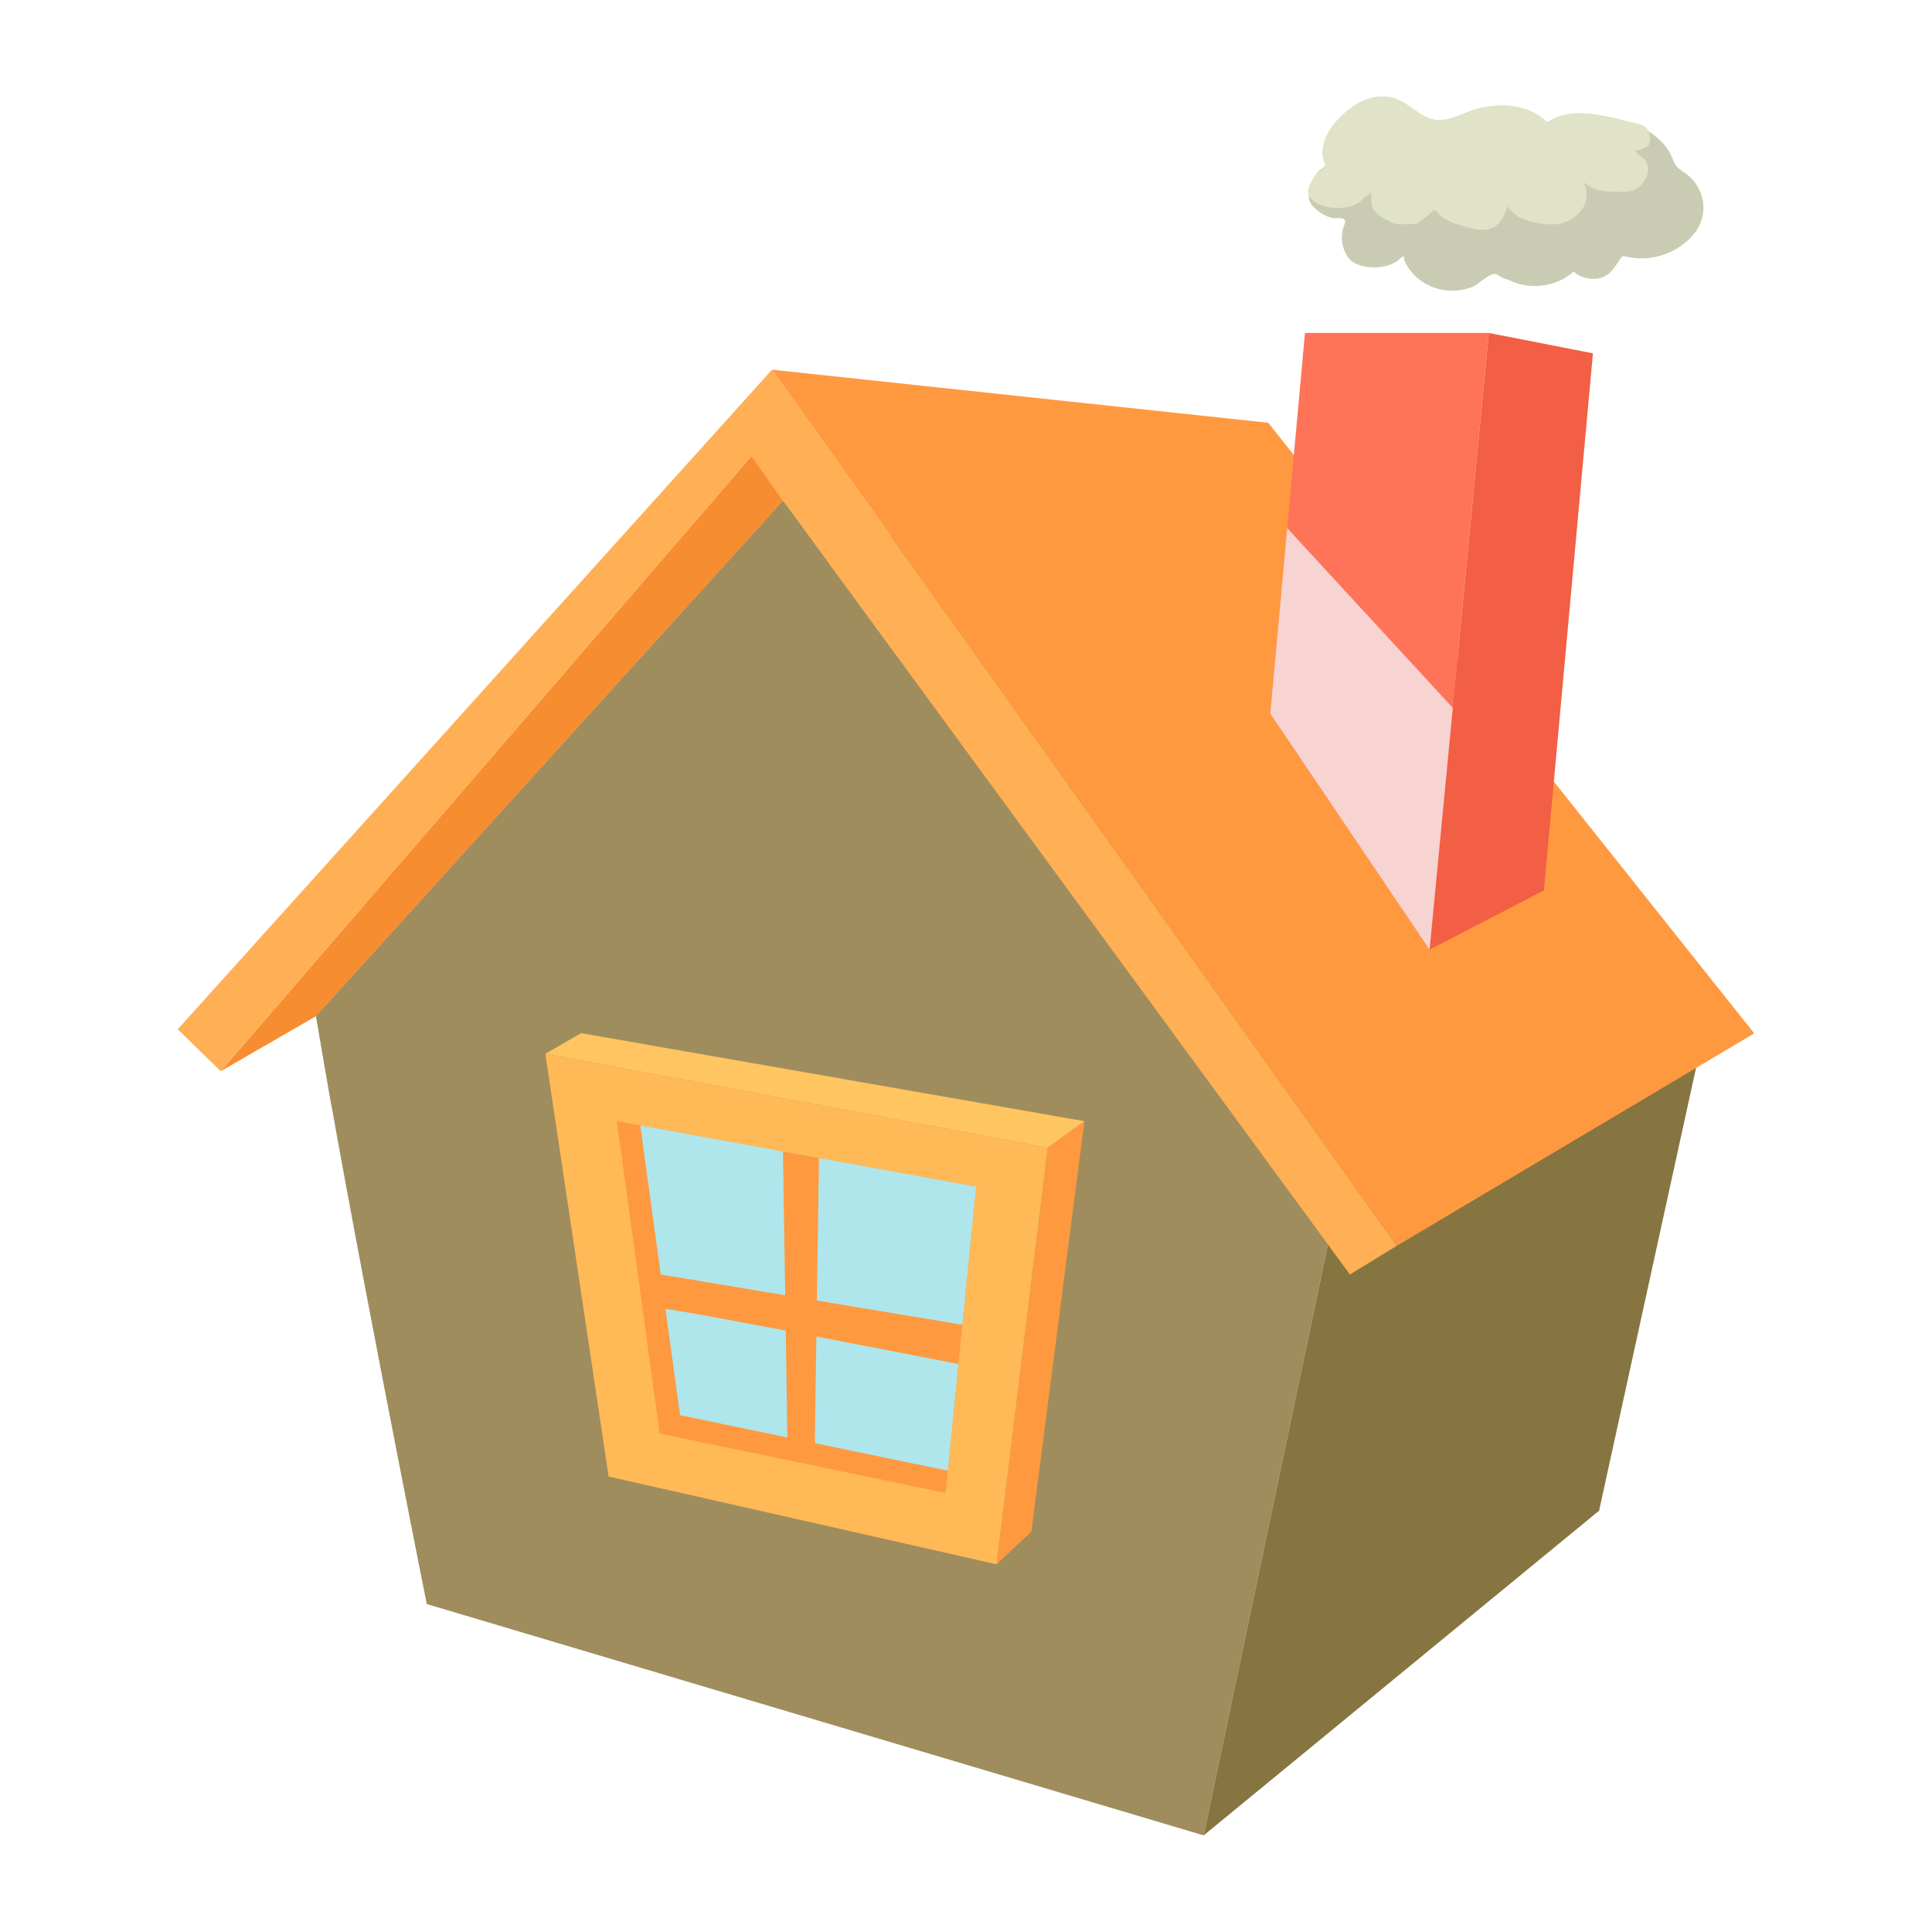 <svg width="92" height="92" viewBox="0 0 92 92" fill="none" xmlns="http://www.w3.org/2000/svg">
<path d="M37.284 23.85L15.052 48.388C16.534 57.445 20.322 76.383 20.322 76.383L57.318 87.4L68.552 33.98L37.284 23.85Z" fill="#9F8D5D"/>
<path d="M69.689 34.225L68.552 33.98L57.317 87.4L76.148 71.937L80.924 50.117L69.689 34.225Z" fill="#877541"/>
<path d="M15.052 48.388L10.51 51.01L37.151 20.132L37.284 23.85L15.052 48.388Z" fill="#F78D31"/>
<path d="M10.51 51.01L8.464 49.014L36.762 17.604L66.518 59.322L64.282 60.69L37.284 23.85L35.78 21.721L10.51 51.01Z" fill="#FFAF54"/>
<path d="M66.518 59.322L83.536 49.208L60.392 20.132L36.762 17.604L66.518 59.322Z" fill="#FF9940"/>
<path d="M60.489 33.98L68.074 45.221L70.894 15.854H62.142L60.489 33.98Z" fill="#FF7359"/>
<path d="M68.074 45.221L73.52 42.401L75.854 16.826L70.894 15.854L68.074 45.221Z" fill="#F25F44"/>
<path d="M25.968 50.181L27.671 49.197L51.64 53.39L49.89 54.654L25.968 50.181Z" fill="#FFC561"/>
<path d="M49.889 54.654L51.64 53.39L49.111 72.936L47.458 74.491L49.889 54.654Z" fill="#FF9940"/>
<path d="M28.982 70.31L47.458 74.492L49.89 54.654L25.968 50.181L28.982 70.31Z" fill="#FFB957"/>
<path d="M46.485 56.505L45.135 70.033L45.028 71.091L31.413 68.265L29.374 53.388L30.491 53.592L46.485 56.505Z" fill="#FF9940"/>
<path d="M46.484 56.505L45.134 70.033L32.384 67.391L30.49 53.592L46.484 56.505Z" fill="#AEE6EB"/>
<path d="M31.464 60.69C30.975 61.179 31.1 62.336 31.69 62.336C32.281 62.336 45.642 64.954 45.642 64.954L45.828 63.084L31.464 60.69Z" fill="#FF9940"/>
<path d="M37.283 54.829C37.283 54.829 37.491 67.885 37.491 68.45C37.491 69.014 38.804 69.361 38.804 68.721C38.804 68.081 39 55.142 39 55.142L37.283 54.829Z" fill="#FF9940"/>
<path d="M69.099 13.842C69.44 13.849 69.782 13.79 70.1 13.668C70.4 13.552 70.876 13.04 71.178 13.045C71.238 13.046 71.299 13.081 71.35 13.108C71.451 13.161 71.546 13.243 71.656 13.274C71.73 13.295 71.794 13.305 71.864 13.34C71.944 13.379 72.024 13.414 72.107 13.445C72.898 13.742 73.824 13.654 74.549 13.222C74.584 13.201 74.948 12.941 74.942 12.935C75.29 13.244 75.8 13.357 76.246 13.225C76.739 13.079 76.926 12.64 77.207 12.258C77.224 12.235 77.241 12.212 77.267 12.201C77.299 12.187 77.336 12.196 77.37 12.205C78.471 12.484 79.617 12.166 80.438 11.387C80.57 11.261 80.689 11.121 80.79 10.968C80.976 10.683 81.092 10.354 81.113 10.014C81.154 9.332 80.819 8.64 80.259 8.25C80.121 8.154 79.969 8.073 79.86 7.947C79.739 7.808 79.682 7.627 79.606 7.46C79.335 6.858 78.811 6.394 78.224 6.091C77.637 5.789 76.986 5.633 76.336 5.517C75.432 5.356 74.418 5.29 73.679 5.835C72.747 4.901 71.209 4.849 69.972 5.309C69.44 5.507 68.9 5.791 68.339 5.706C67.646 5.602 67.155 4.97 66.501 4.72C65.954 4.51 65.323 4.589 64.799 4.851C64.679 4.911 64.563 4.98 64.453 5.056C63.7 5.578 62.936 6.426 62.983 7.393C62.99 7.542 63.031 7.646 63.097 7.773C63.127 7.83 63.161 7.861 63.126 7.908C63.099 7.943 63.04 7.96 63.004 7.983C62.91 8.046 62.805 8.133 62.734 8.22C62.572 8.42 62.447 8.646 62.389 8.899C62.32 9.2 62.261 9.444 62.447 9.74C62.497 9.819 62.572 9.877 62.641 9.939C62.877 10.153 63.158 10.325 63.478 10.385C63.622 10.411 64.037 10.311 64.057 10.537C64.062 10.604 64.033 10.668 64.008 10.73C63.816 11.211 63.88 11.755 64.149 12.193C64.23 12.324 64.336 12.424 64.467 12.502C65.079 12.863 66.163 12.808 66.688 12.304C66.709 12.284 66.818 12.182 66.855 12.222C66.875 12.244 66.856 12.296 66.858 12.324C66.863 12.408 66.904 12.475 66.942 12.548C67.323 13.264 68.063 13.744 68.878 13.829C68.951 13.836 69.025 13.841 69.099 13.842Z" fill="#C9CCB3"/>
<path d="M69.906 10.836C70.344 10.953 70.863 11.035 71.234 10.745C71.528 10.515 71.68 10.181 71.764 9.831C71.946 10.027 72.107 10.217 72.35 10.342C72.859 10.604 73.652 10.748 74.219 10.662C74.75 10.581 75.347 10.174 75.494 9.634C75.579 9.321 75.596 8.955 75.392 8.693C75.542 8.752 75.676 8.88 75.832 8.951C76.113 9.079 76.436 9.113 76.743 9.123C77.331 9.141 77.879 9.216 78.252 8.69C78.465 8.389 78.572 7.989 78.358 7.654C78.242 7.472 77.919 7.349 77.868 7.156C77.889 7.236 78.453 7.017 78.513 6.905C78.597 6.746 78.576 6.438 78.513 6.273C78.377 5.914 77.936 5.874 77.61 5.804C76.505 5.566 75.261 5.144 74.147 5.58C73.981 5.644 73.823 5.729 73.68 5.835C72.748 4.901 71.209 4.849 69.973 5.309C69.441 5.507 68.9 5.791 68.339 5.706C67.647 5.602 67.156 4.97 66.502 4.72C65.955 4.51 65.324 4.589 64.8 4.851C64.679 4.911 64.564 4.98 64.454 5.056C63.701 5.578 62.936 6.426 62.983 7.393C62.99 7.542 63.032 7.646 63.098 7.773C63.19 7.951 62.755 8.188 62.661 8.314C62.614 8.378 62.572 8.449 62.53 8.517C62.475 8.606 62.418 8.695 62.375 8.791C62.303 8.951 62.258 9.118 62.328 9.286C62.495 9.693 63.089 9.875 63.485 9.896C63.883 9.917 64.305 9.887 64.655 9.681C64.86 9.56 65.058 9.273 65.279 9.213C65.354 9.459 65.251 9.672 65.376 9.916C65.563 10.282 65.928 10.413 66.273 10.588C66.555 10.73 66.885 10.664 67.196 10.669C67.47 10.674 67.525 10.651 67.722 10.478C67.853 10.362 68.007 10.273 68.125 10.145C68.297 9.959 68.317 9.973 68.522 10.194C68.808 10.502 69.3 10.661 69.702 10.779C69.766 10.798 69.835 10.818 69.906 10.836Z" fill="#E0E3C7"/>
<path d="M15.052 48.388L15.791 52.681L39.358 26.681L37.284 23.85L15.052 48.388Z" fill="#9F8D5D"/>
<path d="M61.295 25.148L69.18 33.708L68.074 45.221L60.489 33.98L61.295 25.148Z" fill="#F7D3D2"/>
</svg>
